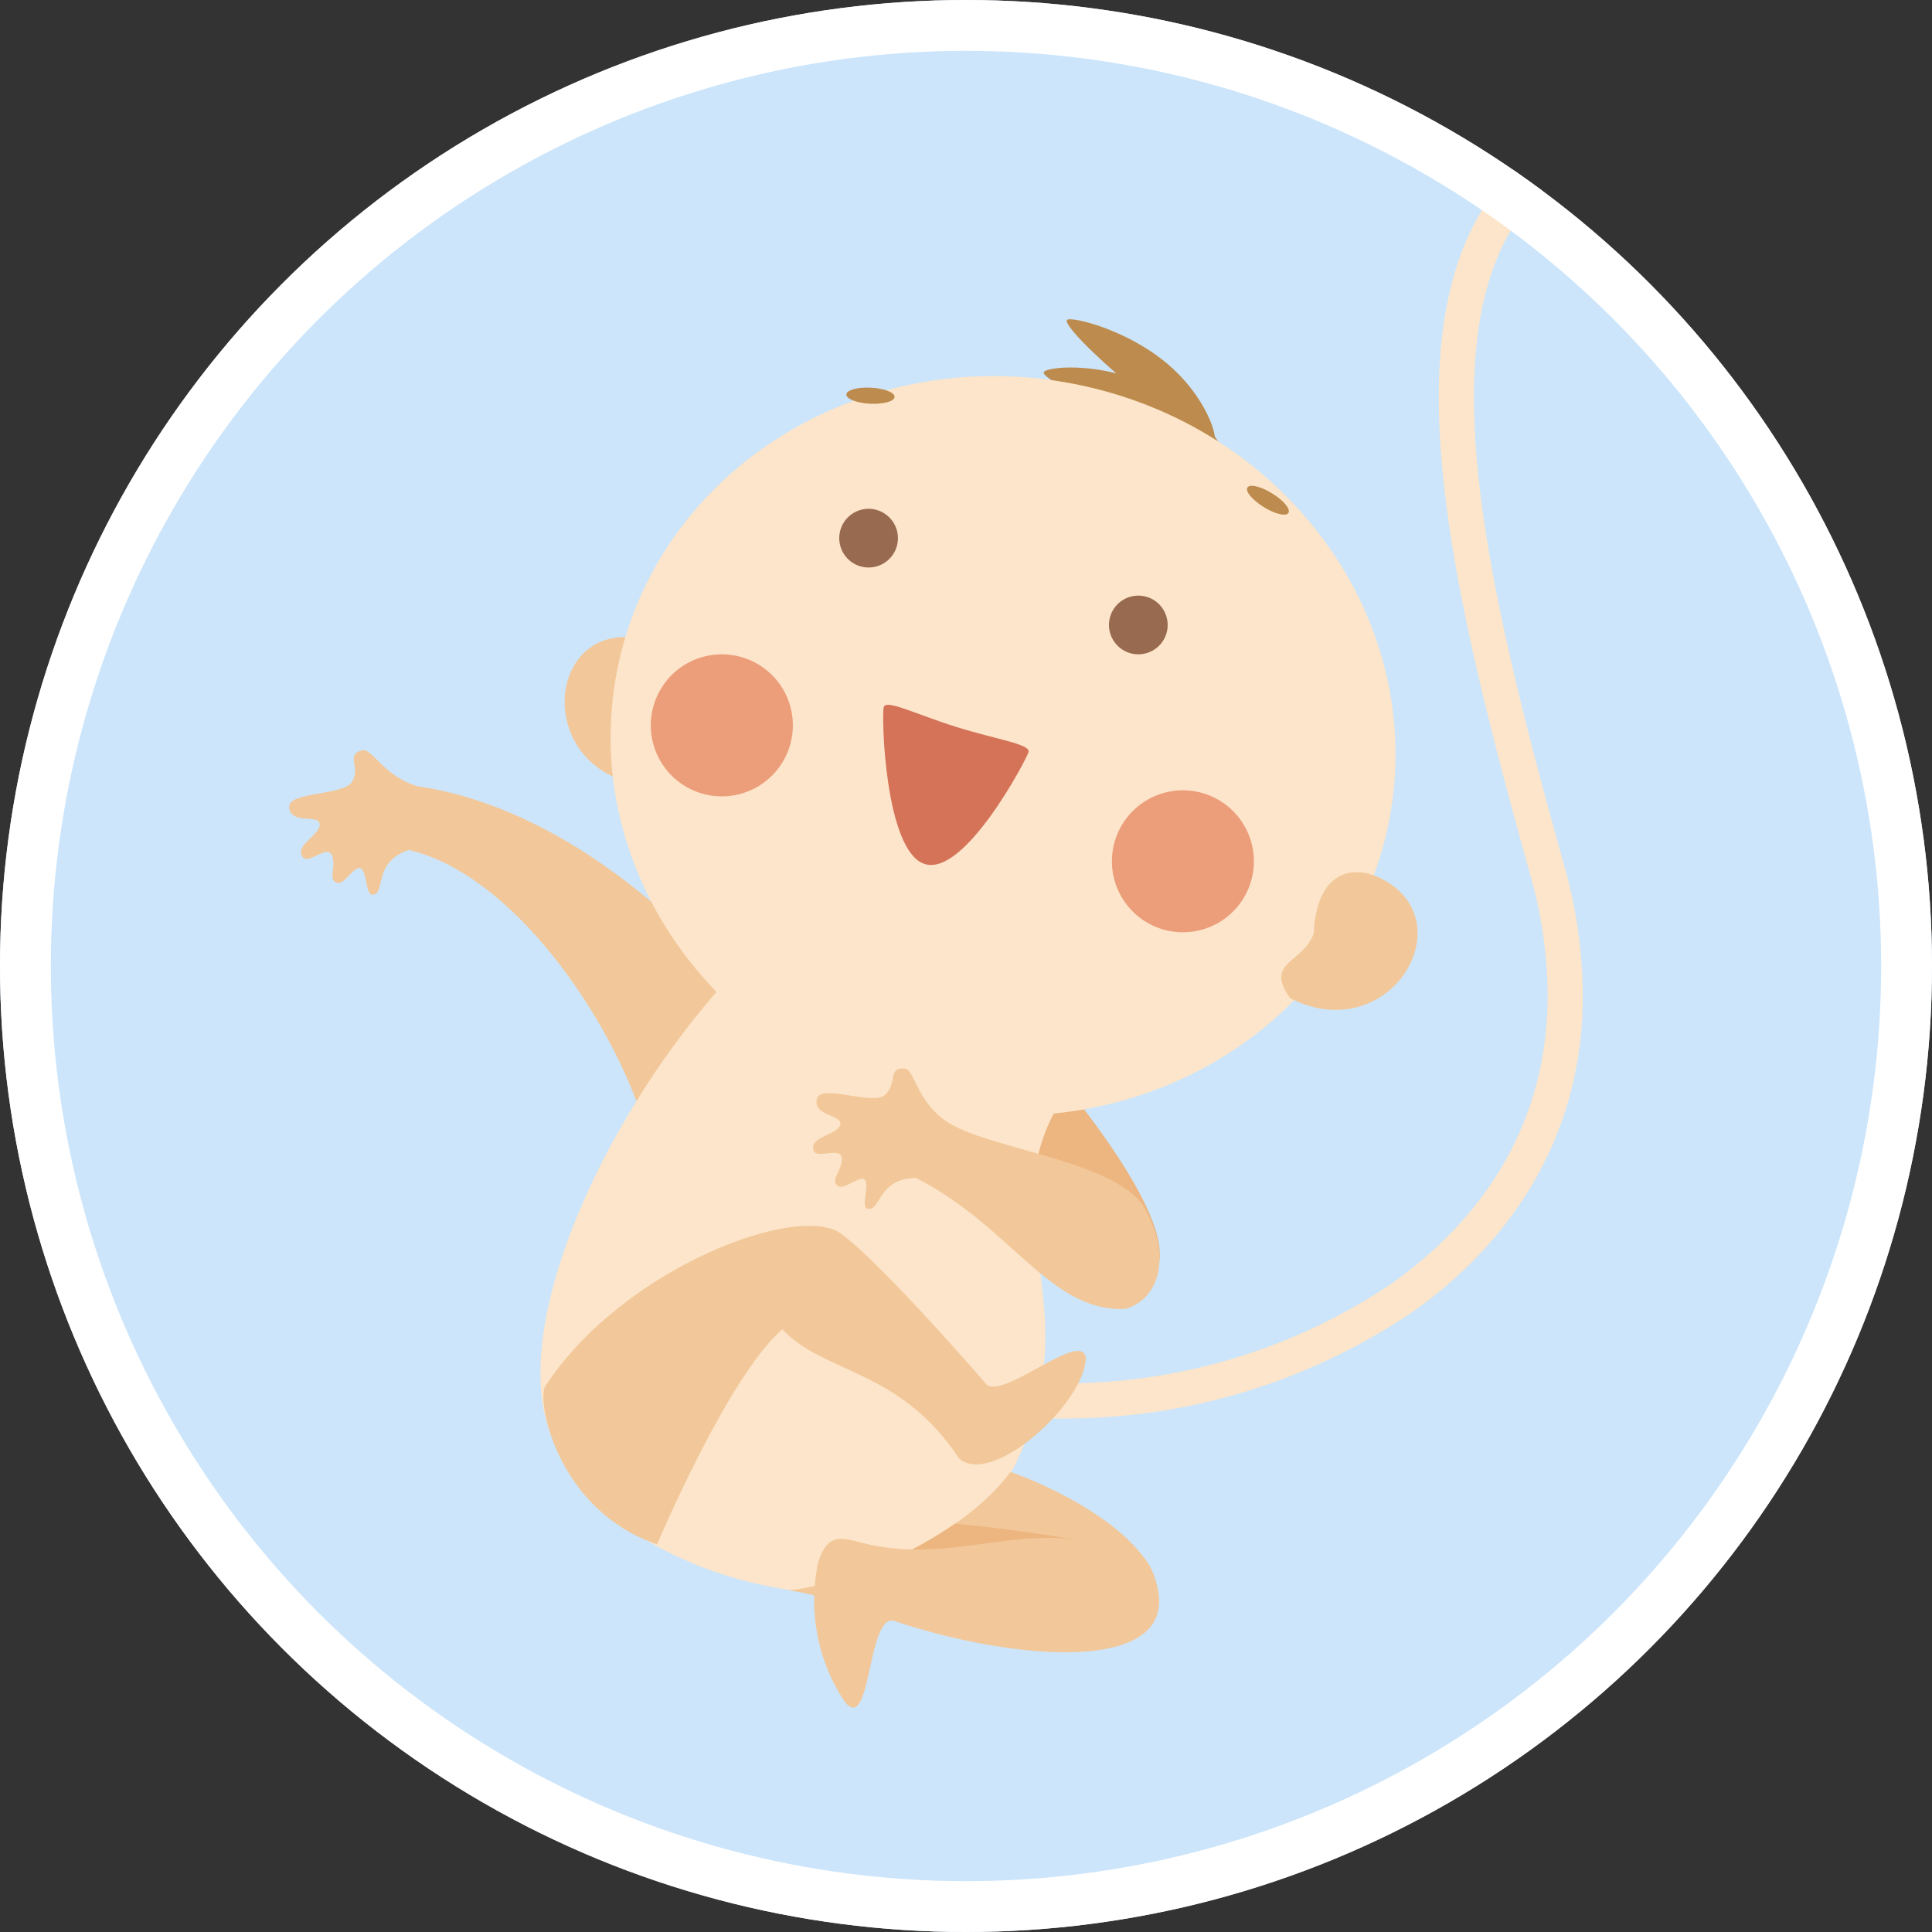 <svg xmlns="http://www.w3.org/2000/svg" xmlns:xlink="http://www.w3.org/1999/xlink" width="114" height="114" viewBox="0 0 114 114"><rect x="0" y="0" width="114" height="114" fill="#333333" stroke="none"/><defs><style>.a{fill:#fff3f2;}.b{clip-path:url(#a);}.c{fill:#cce5fa;}.d{fill:#f2c89a;}.e{fill:#edb680;}.f{fill:#fce5ca;}.g{fill:#bd8b4d;}.h{fill:#986a4f;}.i{fill:#ec9d7a;}.j{fill:#d57359;}.k,.m{fill:none;}.k{stroke:#fff;stroke-width:3px;}.l{stroke:none;}</style><clipPath id="a"><circle class="a" cx="57" cy="57" r="57"/></clipPath></defs><g class="b"><circle class="c" cx="57" cy="57" r="57"/><g transform="translate(-344.158 -94.132)"><g transform="translate(361.218 112.971)"><path class="d" d="M368.265,157.922c5.684,1.3,11.132,8.711,13.444,14.819,3.639-4.646,5.713-5.786,5.434-7.4-6.483-7.007-12.791-10.354-18.339-11.178-2-.576-2.713-2.277-3.269-2.127-1,.273-.1.945-.584,1.835s-3.875.566-3.729,1.573,1.759.339,1.8.963-1.555,1.282-.985,1.954c.361.427,1.436-.795,1.713-.111s-.295,1.488.34,1.619c.441.092,1.091-1.244,1.436-.793s.194,1.783.793,1.432C366.834,160.209,366.3,158.606,368.265,157.922Z" transform="translate(-361.218 -126.609)"/><path class="e" d="M421.761,178.91c1.706,2.16,5.481,7.087,5.391,9.872,0,2.5-4.453,3.765-8.665-1.767C416.81,180.87,421.761,178.91,421.761,178.91Z" transform="translate(-375.777 -133.484)"/><path class="f" d="M391.786,170.818c-7.032,7.945-12.269,19.682-10.177,26,2.69,8.212,16.217,11.409,21.54,9.015a17.424,17.424,0,0,0,7.727-12.981c.508-6.047-2.557-10.221,1.422-16.017Z" transform="translate(-366.314 -131.414)"/><path class="d" d="M400.79,216.259c4.045-.454,10.407-3.313,13.116-7,3.8,1.343,10.239,4.974,8.279,8.519C419.678,222.309,402.962,216.314,400.79,216.259Z" transform="translate(-371.339 -141.247)"/><path class="e" d="M419.423,214.292s-2.89-.53-7.021-.936a24.642,24.642,0,0,1-4.724,2.543C410.063,216.187,415.518,216.522,419.423,214.292Z" transform="translate(-373.101 -142.294)"/><g transform="translate(16.256)"><path class="d" d="M387.7,151.8c-6.505-.865-5.818-9.735-.114-8.645,1.992.464,2.757,2.181,1.114,4.788C388.229,149.758,390.145,150.906,387.7,151.8Z" transform="translate(-383.061 -124.315)"/><g transform="translate(28.266)"><path class="g" d="M431.409,126.322c-.114.295-2.525-.441-5.391-1.641s-5.086-2.414-4.972-2.709,2.944-.627,5.8.58S431.522,126.029,431.409,126.322Z" transform="translate(-421.041 -118.85)"/><path class="g" d="M431.558,125.114c-.276.193-2.444-1.261-4.835-3.253s-4.1-3.764-3.822-3.958,3.461.558,5.85,2.548S431.839,124.92,431.558,125.114Z" transform="translate(-421.51 -117.873)"/></g><path class="f" d="M432.655,148.551c-2.255,11.806-14.283,19.423-26.875,17.017s-20.964-13.931-18.706-25.731,14.292-19.423,26.877-17.018S434.915,136.749,432.655,148.551Z" transform="translate(-383.993 -119.025)"/><path class="d" d="M440.4,169.145c5.958,3.043,10.525-4.794,5.11-7.187-1.944-.768-3.58.229-3.715,3.37C441.142,167.126,438.865,166.976,440.4,169.145Z" transform="translate(-397.593 -129.085)"/><g transform="translate(16.209 11.182)"><path class="h" d="M408.2,135.209a1.731,1.731,0,1,1-1.052-2.21A1.734,1.734,0,0,1,408.2,135.209Z" transform="translate(-404.841 -132.897)"/><path class="h" d="M429.584,142.094a1.731,1.731,0,1,1-1.049-2.21A1.732,1.732,0,0,1,429.584,142.094Z" transform="translate(-410.31 -134.658)"/></g><path class="i" d="M434.666,160.568a4.188,4.188,0,1,1-2.863-5.184A4.19,4.19,0,0,1,434.666,160.568Z" transform="translate(-394.159 -127.425)"/><path class="i" d="M398.112,149.787a4.19,4.19,0,1,1-2.863-5.183A4.186,4.186,0,0,1,398.112,149.787Z" transform="translate(-384.809 -124.668)"/><path class="g" d="M408.245,123.842c-.01.262-.659.438-1.444.4s-1.411-.281-1.4-.546.657-.441,1.444-.4S408.259,123.577,408.245,123.842Z" transform="translate(-388.775 -119.259)"/><path class="g" d="M437.189,131.179c-.143.223.293.736.957,1.15s1.326.572,1.463.346-.29-.735-.96-1.149S437.327,130.953,437.189,131.179Z" transform="translate(-396.898 -121.25)"/><path class="j" d="M416.893,151.236c-.146.472-3.761,7.339-6.121,6.6s-2.565-8.8-2.419-9.268,1.954.454,4.312,1.189S417.042,150.763,416.893,151.236Z" transform="translate(-389.521 -125.692)"/></g><path class="d" d="M408.834,183.735c-2.082.008-2.1,1.7-2.679,1.817-.684.135-.111-1.081-.289-1.616s-1.228.518-1.614.29c-.557-.333.246-.907.2-1.645s-1.454.07-1.657-.452c-.316-.822,1.4-.926,1.568-1.528s-1.579-.5-1.389-1.5,3.288.412,4.039-.275.111-1.613,1.149-1.548c.574.039.7,1.881,2.4,3.073,2.3,1.653,9.9,2.309,11.7,5.056,1.9,3.406.581,5.649-1.108,6.057C416.729,191.652,414.452,186.593,408.834,183.735Z" transform="translate(-371.843 -133.067)"/><path class="d" d="M418.177,214.563c-4.064-.487-7.567,1.233-11.972.327-1.608-.346-2.52-.941-3.139,1.052a10.818,10.818,0,0,0,1.525,8.131c1.647,2.232,1.357-5.357,3.023-4.683,6.932,2.319,16.314,3.106,15.53-1.717C422.449,213.4,418.177,214.563,418.177,214.563Z" transform="translate(-371.855 -142.566)"/></g><path class="f" d="M407.852,175.793l.822-1.907a25.863,25.863,0,0,0,10.122,1.871h0a34.6,34.6,0,0,0,19.318-5.827h0c5.5-3.869,9.281-9.5,9.292-17.068h0a26.538,26.538,0,0,0-1.041-7.16h0c-3.033-10.859-5.378-20.414-5.383-28.127h0c0-5.371,1.152-9.925,4.183-13.244h0c3.034-3.314,7.794-5.218,14.6-5.623h0l.122,2.073c-6.505.393-10.645,2.172-13.189,4.954h0c-2.547,2.779-3.639,6.738-3.639,11.841h0c-.008,7.294,2.274,16.756,5.307,27.569h0a28.5,28.5,0,0,1,1.114,7.718h0c.013,8.3-4.247,14.643-10.174,18.77h0a36.667,36.667,0,0,1-20.51,6.2h0a27.915,27.915,0,0,1-10.944-2.04Zm0,0h0v0Z" transform="translate(-11.927)"/><path class="d" d="M381.442,199.287c4.534-7.023,14.975-10.951,17.512-9.067s8.614,8.936,8.614,8.936c1.195.685,5.551-3.266,5.818-1.622-.044,2.643-5.51,7.655-7.479,5.948-3.5-5.31-7.973-4.987-10.43-7.627-3.2,2.748-7.392,12.689-7.392,12.689C382.434,206.626,381.042,200.567,381.442,199.287Z" transform="translate(-5.156 -23.286)"/></g></g><g class="k"><circle class="l" cx="57" cy="57" r="57"/><circle class="m" cx="57" cy="57" r="55.5"/></g></svg>